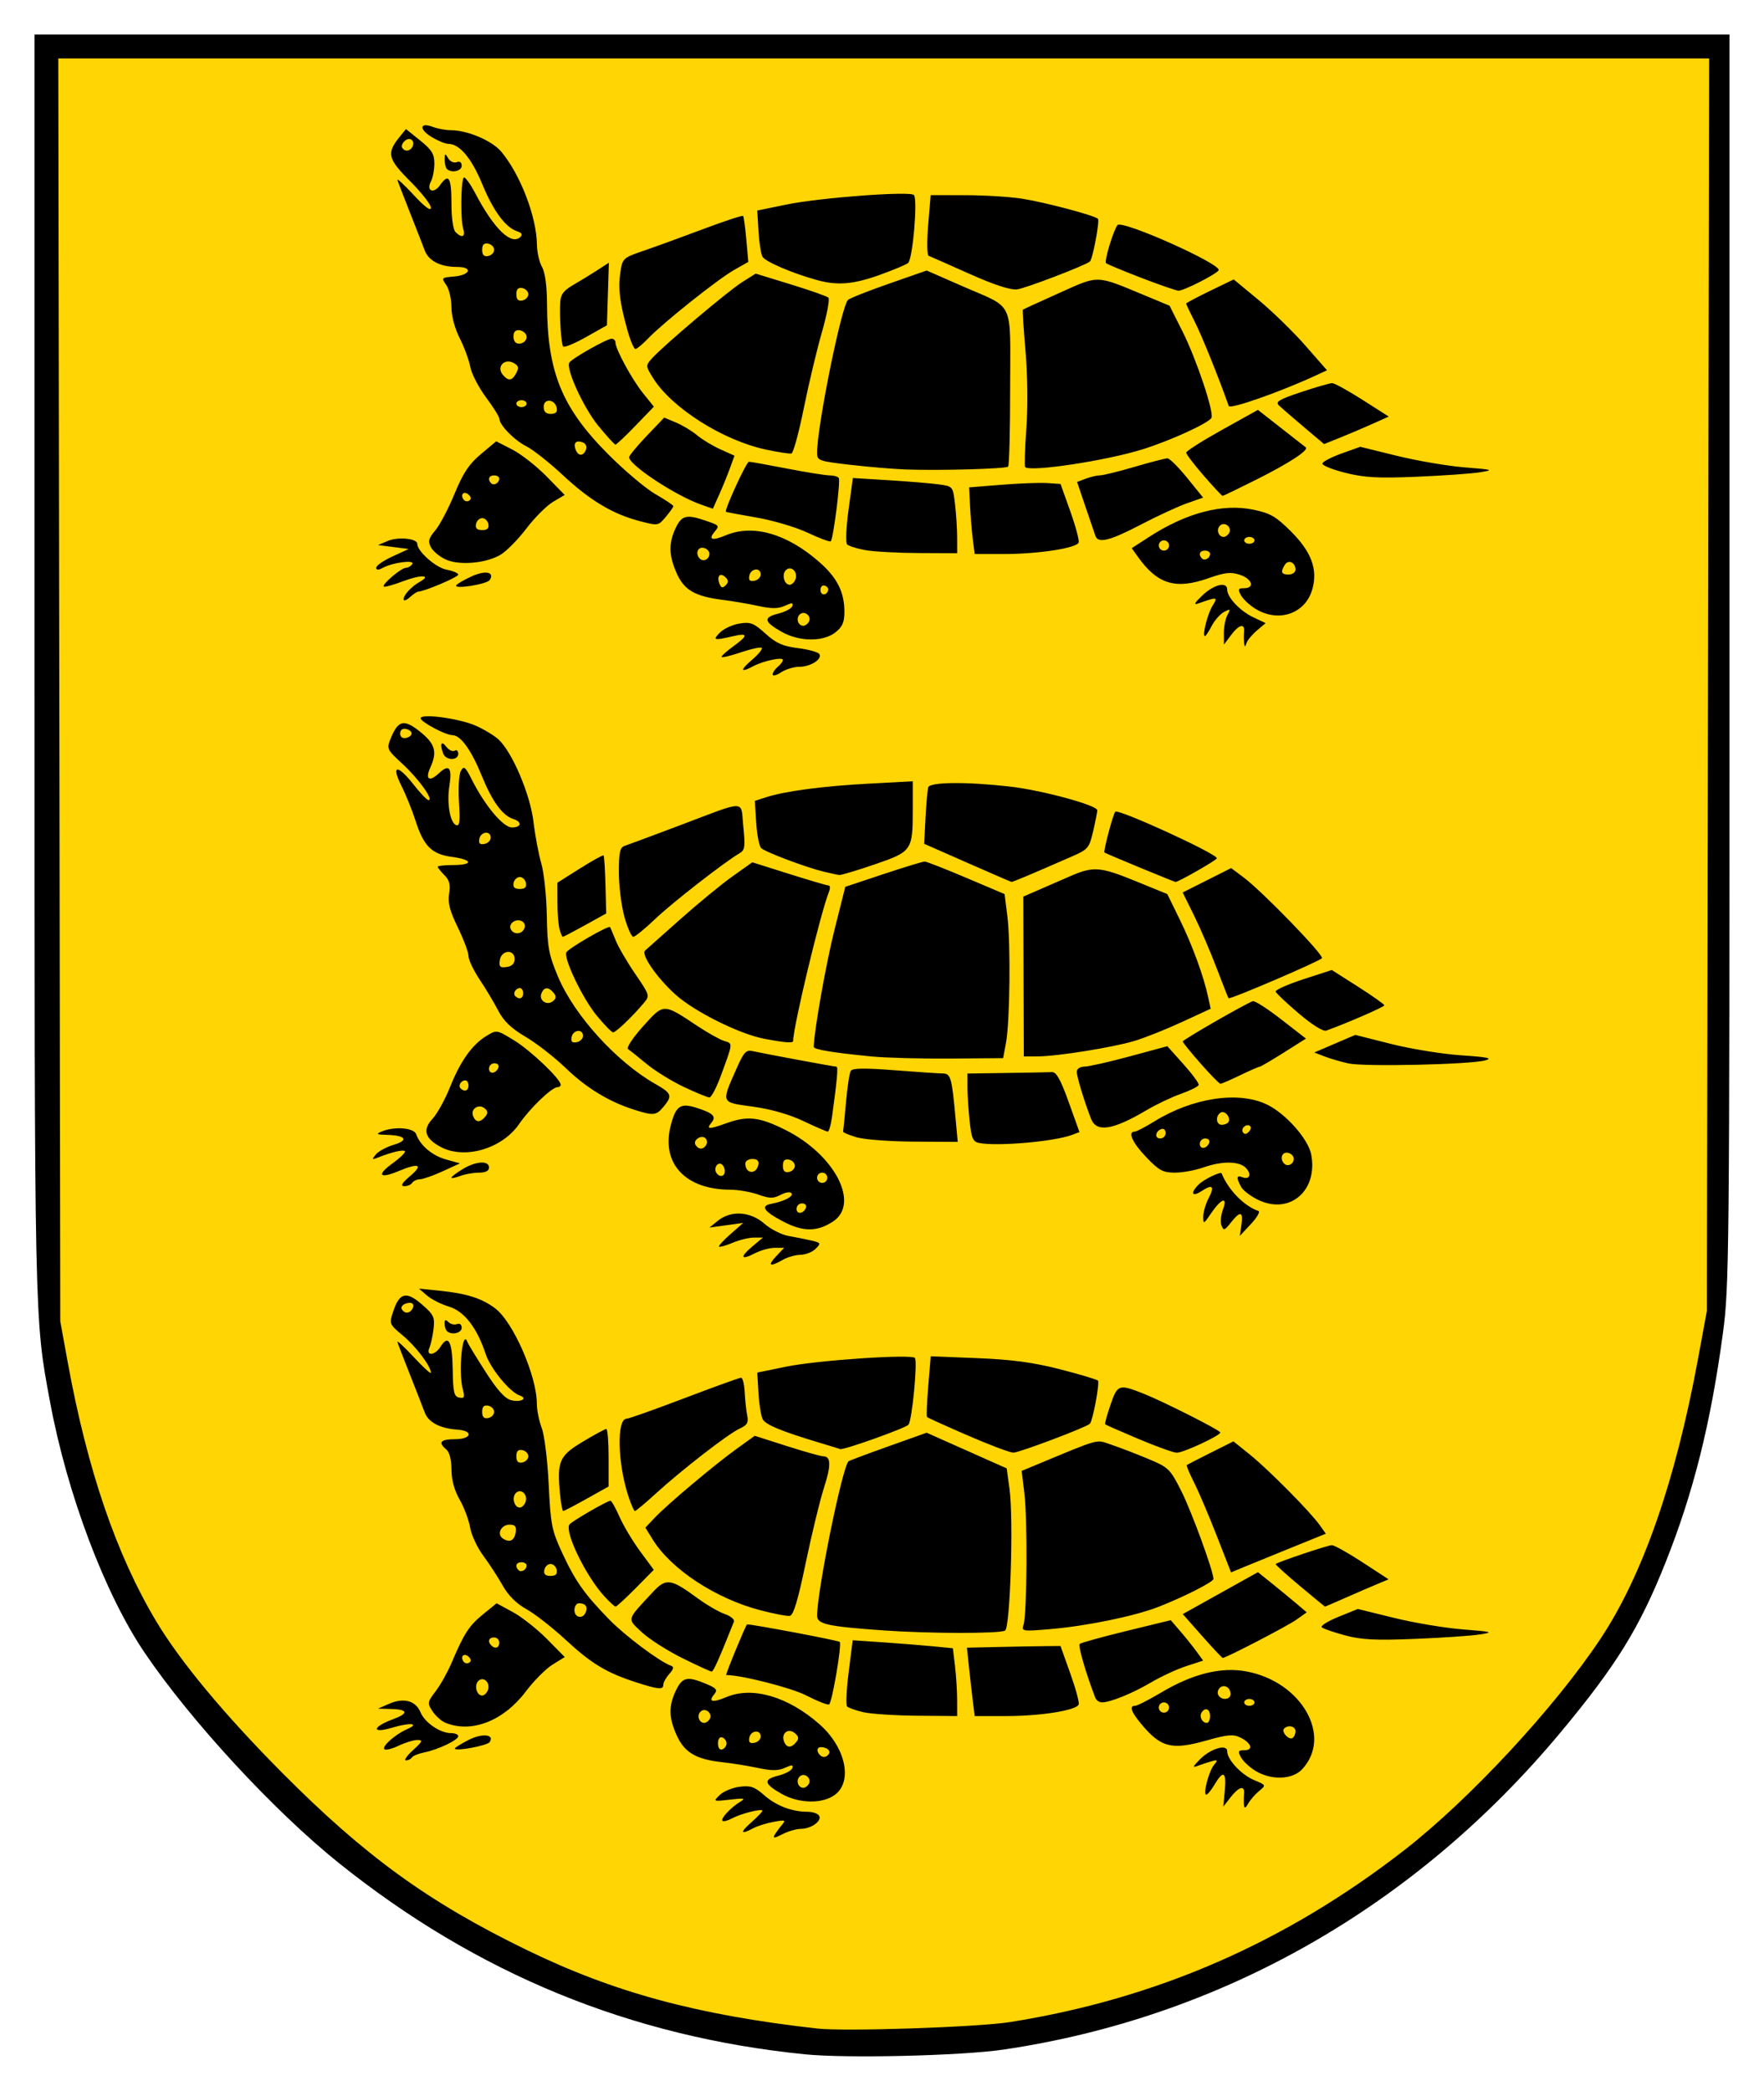 <?xml version="1.0" encoding="UTF-8" standalone="no"?>
<!-- Created with Inkscape (http://www.inkscape.org/) -->

<svg
   xmlns:dc="http://purl.org/dc/elements/1.1/"
   xmlns:cc="http://creativecommons.org/ns#"
   xmlns:rdf="http://www.w3.org/1999/02/22-rdf-syntax-ns#"
   xmlns:svg="http://www.w3.org/2000/svg"
   xmlns="http://www.w3.org/2000/svg"
   version="1.1"
   width="511.04"
   height="605.644"
   id="svg2985">
  <defs
     id="defs2989" />
  <path
     d="M 13.312,13.765 497.741,13.472 497.422,378.44 C 489.29,465.767 448.774,510.248 397.43,547.369 320.39,603.068 197.835,609.409 113.336,545.415 68.63,511.558 21.79,467.85 14.25,383.645 z"
     id="path2997"
     style="fill:#ffd504;fill-opacity:1;stroke:none" />
  <path
     d="M 233.245,595.062 C 182.659,589.989 138.143,571.72 98.11,539.602 79.376,524.572 55.302,498.504 41.927,478.765 c -11.534,-17.021 -22.466,-45.981 -27.421,-72.639 -4.569,-24.581 -4.506,-21.591 -4.506,-214.184 l 0,-181.942 245.52,0 245.52,0 0,181.062 c 0,173.811 -0.077,181.632 -1.925,195.278 -3.523,26.015 -8.513,45.945 -16.571,66.19 -7.59,19.067 -14.268,29.873 -30.508,49.362 -42.091,50.51 -98.349,82.516 -161.37,91.804 -12.142,1.79 -45.324,2.579 -57.42,1.366 z m 59.4,-9.347 c 42.413,-6.748 79.804,-23.058 114.231,-49.828 18.913,-14.707 43.643,-41.36 56.846,-61.269 12.201,-18.398 21.667,-45.583 28.201,-80.993 l 2.557,-13.86 0.336,-181.417 0.335,-181.417 -239.131,0 -239.131,0 0.286,182.903 0.286,182.903 2.177,11.934 c 5.672,31.094 14.086,55.702 25.645,75.005 7.001,11.691 19.741,27.005 36.485,43.857 23.972,24.127 42.345,37.444 70.697,51.244 25.422,12.374 49.509,18.895 84.245,22.81 8.075,0.91 46.546,-0.376 55.935,-1.87 z m -68.268,-54.151 c 0.415,-0.726 1.373,-2.042 2.129,-2.926 1.244,-1.455 1.019,-1.541 -2.378,-0.916 -2.064,0.38 -4.725,1.214 -5.915,1.854 -3.685,1.982 -3.922,1.259 -0.56,-1.705 1.77,-1.56 3.217,-3.066 3.217,-3.345 0,-0.755 -6.138,0.77 -8.771,2.179 -1.259,0.674 -2.518,0.996 -2.799,0.715 -0.616,-0.616 2.397,-3.848 5.134,-5.509 1.663,-1.009 1.19,-1.109 -2.955,-0.629 -4.889,0.567 -4.917,0.555 -2.97,-1.336 1.081,-1.049 3.671,-2.125 5.755,-2.39 3.168,-0.402 4.337,-9.9e-4 7.121,2.443 3.487,3.062 8.025,4.799 12.537,4.799 1.469,0 2.988,0.513 3.375,1.14 0.919,1.487 -2.301,3.81 -5.281,3.81 -1.284,0 -3.698,0.705 -5.365,1.567 -2.248,1.162 -2.835,1.226 -2.275,0.247 z M 360.376,522.82 c -0.079,-0.817 -0.065,-2.265 0.032,-3.217 0.259,-2.55 -1.468,-2.111 -3.888,0.99 l -2.125,2.723 0.436,-4.702 c 0.502,-5.413 -0.441,-5.968 -2.943,-1.732 -0.965,1.633 -2.057,2.97 -2.427,2.97 -1.031,0 0.73,-6.774 2.239,-8.615 1.171,-1.428 1.091,-1.56 -0.644,-1.074 -1.089,0.305 -2.871,0.889 -3.96,1.298 -1.703,0.639 -1.634,0.386 0.495,-1.807 3.015,-3.107 7.92,-4.604 7.92,-2.417 0,2.443 4.088,6.83 7.815,8.388 3.471,1.45 3.493,1.495 1.5,3.11 -1.113,0.901 -2.536,2.523 -3.164,3.606 -0.848,1.463 -1.178,1.587 -1.285,0.483 z m -133.984,-3.234 c -5.127,-2.919 -5.339,-4.134 -0.917,-5.249 2.013,-0.507 3.845,-1.488 4.071,-2.179 0.327,-0.998 -0.117,-1.016 -2.151,-0.089 -1.937,0.882 -3.833,0.895 -7.761,0.053 -2.859,-0.613 -7.607,-1.377 -10.551,-1.698 -7.411,-0.807 -10.792,-2.811 -13.019,-7.717 -2.336,-5.144 -2.402,-8.518 -0.256,-13.018 1.859,-3.899 3.288,-4.222 8.688,-1.966 3.063,1.28 3.468,1.773 2.455,2.994 -1.891,2.278 -0.596,2.576 3.591,0.827 7.464,-3.119 17.787,-0.089 26.836,7.876 7.5,6.602 9.726,16.361 4.643,20.359 -3.568,2.806 -10.514,2.721 -15.63,-0.192 z m 7.896,-2.792 c 1.02,-1.651 -1.274,-3.544 -2.64,-2.178 -1.142,1.142 -0.427,3.254 1.102,3.254 0.48,0 1.172,-0.484 1.538,-1.076 z m 5.891,-8.831 c 0.339,-0.548 -0.1,-1.272 -0.974,-1.607 -1.895,-0.727 -2.952,0.074 -2.041,1.548 0.822,1.33 2.212,1.357 3.015,0.059 z M 210.475,505 c 0,-0.726 -0.557,-1.506 -1.238,-1.732 -0.736,-0.245 -1.238,0.456 -1.238,1.732 0,1.276 0.501,1.978 1.238,1.732 0.681,-0.227 1.238,-1.007 1.238,-1.732 z m 20.186,-0.364 c 0.856,-1.031 0.757,-1.658 -0.416,-2.631 -1.892,-1.57 -4.004,0.085 -3.103,2.433 0.733,1.911 2.036,1.984 3.519,0.198 z m -10.286,-1.63 c 0,-2.122 -2.877,-1.816 -3.294,0.351 -0.255,1.323 0.148,1.726 1.472,1.471 1.002,-0.193 1.822,-1.013 1.822,-1.822 z m -14.797,-5.023 c 1.02,-1.651 -1.274,-3.544 -2.64,-2.178 -1.142,1.142 -0.427,3.254 1.102,3.254 0.48,0 1.172,-0.484 1.538,-1.076 z m 158.162,14.986 c -1.735,-1.058 -3.644,-2.838 -4.242,-3.956 -0.938,-1.753 -0.799,-2.033 1.009,-2.033 2.72,0 2.041,-2.109 -1.187,-3.685 -2.056,-1.003 -3.708,-0.861 -9.691,0.832 -10.229,2.895 -13.358,2.094 -19.122,-4.896 -2.875,-3.486 -3.403,-5.122 -1.652,-5.122 0.585,0 4.038,-1.764 7.673,-3.921 9.053,-5.372 17.244,-7.391 24.521,-6.046 16.064,2.97 25.104,18.849 16.154,28.376 -2.822,3.004 -8.937,3.209 -13.461,0.45 z m 11.569,-11.493 c 0,-1.455 -2.114,-1.953 -3.292,-0.775 -0.895,0.895 1.323,3.418 2.414,2.744 0.483,-0.298 0.878,-1.184 0.878,-1.969 z m -24.75,-4.397 c 0,-2.088 -1.44,-2.664 -2.475,-0.99 -0.722,1.168 0.214,2.97 1.543,2.97 0.512,0 0.932,-0.891 0.932,-1.98 z m -11.88,-2.475 c 0,-0.817 -0.668,-1.485 -1.485,-1.485 -0.817,0 -1.485,0.668 -1.485,1.485 0,0.817 0.668,1.485 1.485,1.485 0.817,0 1.485,-0.668 1.485,-1.485 z m 24.75,-1.485 c 0,-0.544 -0.668,-0.99 -1.485,-0.99 -0.817,0 -1.485,0.446 -1.485,0.99 0,0.544 0.668,0.99 1.485,0.99 0.817,0 1.485,-0.446 1.485,-0.99 z m -6.93,-2.417 c 0,-1.936 -1.919,-2.99 -3.168,-1.741 -0.558,0.558 -0.716,1.5 -0.35,2.092 0.97,1.57 3.518,1.316 3.518,-0.35 z m -236.842,16.248 c 2.753,-2.504 2.942,-2.941 1.271,-2.941 -1.079,0 -3.531,0.748 -5.448,1.662 -1.917,0.914 -3.778,1.371 -4.134,1.015 -0.799,-0.799 3.216,-4.348 6.563,-5.8 3.91,-1.696 0.895,-2.002 -4.306,-0.437 -6.014,1.81 -5.84,-0.195 0.211,-2.433 4.72,-1.746 4.428,-2.88 -0.772,-2.999 l -3.547,-0.081 3.242,-1.417 c 4.22,-1.845 7.696,-0.902 9.091,2.466 1.247,3.009 5.693,6.043 8.858,6.043 1.141,0 2.075,0.395 2.075,0.877 0,1.115 -5.83,3.902 -9.842,4.705 -1.688,0.338 -3.309,1.002 -3.603,1.476 -0.293,0.474 -1.063,0.849 -1.712,0.833 -0.648,-0.016 0.276,-1.352 2.054,-2.97 z m 12.112,-0.465 c 0,-0.251 1.794,-1.371 3.987,-2.49 3.925,-2.002 7.582,-1.633 6.115,0.618 -0.677,1.04 -10.102,2.786 -10.102,1.872 z m -2.665,-7.436 c -1.193,-0.481 -2.902,-1.992 -3.797,-3.357 -1.553,-2.371 -1.512,-2.634 0.902,-5.8 1.391,-1.824 3.466,-5.52 4.609,-8.212 3.639,-8.567 5.06,-10.76 9.101,-14.055 l 3.949,-3.22 4.714,2.566 c 2.593,1.411 7.036,4.917 9.874,7.79 l 5.159,5.224 -3.532,2.183 c -1.943,1.201 -5.439,4.713 -7.769,7.805 -6.412,8.507 -15.653,12.121 -23.21,9.077 z m 12.232,-9.462 c 0.825,-2.15 -1.27,-4.172 -2.769,-2.673 -1.267,1.267 -0.482,4.225 1.121,4.225 0.579,0 1.32,-0.698 1.647,-1.552 z m -5.505,-9.632 c -1.271,-1.271 -2.559,-0.289 -1.619,1.234 0.364,0.59 1.116,0.792 1.67,0.449 0.676,-0.418 0.659,-0.972 -0.052,-1.683 z m 8.807,-4.162 c 0,-0.817 -0.668,-1.485 -1.485,-1.485 -1.546,0 -1.964,1.171 -0.825,2.31 1.139,1.139 2.31,0.721 2.31,-0.825 z m 105.452,20.163 c -2.168,-0.508 -4.269,-1.249 -4.667,-1.647 -0.398,-0.398 -0.199,-4.878 0.442,-9.956 l 1.165,-9.232 8.946,0.612 c 4.92,0.337 11.45,0.859 14.511,1.161 l 5.564,0.549 0.615,5.115 c 0.338,2.813 0.618,7.231 0.623,9.818 l 0.01,4.702 -11.633,-0.099 c -6.398,-0.055 -13.407,-0.515 -15.575,-1.022 z m 31.759,-3.086 c -0.286,-2.314 -0.791,-6.769 -1.122,-9.9 l -0.602,-5.692 8.981,-0.206 c 4.94,-0.113 11.039,-0.225 13.554,-0.247 l 4.573,-0.041 2.829,7.92 c 1.556,4.356 2.658,8.407 2.448,9.003 -0.602,1.71 -10.936,3.372 -20.962,3.372 l -9.179,0 -0.52,-4.207 z m -48.295,-1.767 c -4.293,-2.214 -18.774,-5.906 -23.166,-5.906 -0.308,0 5.463,-14.035 6.029,-14.659 0.272,-0.3 26.429,4.627 26.863,5.06 0.674,0.675 -2.276,17.899 -3.106,18.131 -0.544,0.153 -3.523,-1.029 -6.619,-2.626 z m 83.737,0.621 c -2.717,-7.081 -5.028,-15.054 -4.504,-15.539 0.355,-0.328 6.438,-2.011 13.516,-3.739 l 12.87,-3.142 2.795,3.244 c 1.537,1.784 3.648,4.42 4.691,5.857 l 1.897,2.612 -4.918,1.608 c -2.705,0.885 -7.266,2.996 -10.136,4.692 -5.378,3.177 -11.838,5.801 -14.284,5.801 -0.765,0 -1.632,-0.627 -1.926,-1.393 z m -133.053,-4.434 c -8.561,-2.768 -12.9,-5.388 -20.357,-12.291 -3.815,-3.532 -8.926,-7.525 -11.357,-8.872 -2.904,-1.609 -5.27,-3.963 -6.896,-6.857 -1.361,-2.424 -3.891,-6.314 -5.622,-8.644 -1.731,-2.331 -3.446,-6.008 -3.812,-8.172 -0.366,-2.164 -1.728,-5.795 -3.028,-8.068 -1.546,-2.704 -2.368,-5.717 -2.375,-8.715 -0.01,-2.852 -0.572,-5.046 -1.497,-5.814 -2.466,-2.046 -1.696,-2.97 2.475,-2.97 4.879,0 5.533,-2.441 0.743,-2.77 -5.043,-0.346 -8.407,-2.118 -9.47,-4.988 -0.538,-1.451 -2.469,-6.402 -4.292,-11.002 -1.823,-4.6 -3.45,-8.833 -3.616,-9.405 -0.166,-0.572 1.95,1.383 4.702,4.346 2.752,2.962 5.004,5.02 5.004,4.572 0,-1.864 -4.357,-7.649 -8.109,-10.765 -3.967,-3.295 -4.008,-3.396 -2.829,-6.968 1.814,-5.497 3.8,-5.99 8.324,-2.069 3.431,2.974 3.776,3.696 3.378,7.073 -0.244,2.069 -0.786,4.541 -1.204,5.494 -1.102,2.509 1.625,2.243 3.222,-0.313 2.288,-3.664 3.394,-1.618 3.526,6.525 0.109,6.708 0.388,7.914 1.899,8.208 1.498,0.291 1.655,-0.089 1.018,-2.459 -1.321,-4.912 -0.111,-17.595 1.307,-13.693 0.198,0.544 2.562,4.428 5.255,8.63 3.444,5.376 5.659,7.831 7.471,8.286 2.757,0.692 4.969,-0.514 2.484,-1.354 -2.871,-0.97 -8.482,-7.801 -9.876,-12.023 -2.525,-7.65 -6.221,-12.411 -10.669,-13.744 -2.207,-0.661 -5.059,-2.102 -6.337,-3.202 l -2.324,-1.999 5.94,0.603 c 7.873,0.799 12.188,2.163 16.106,5.089 5.243,3.916 12.109,19.618 12.109,27.693 0,1.796 0.636,4.945 1.413,6.998 0.785,2.074 1.682,9.356 2.018,16.384 0.555,11.601 0.881,13.245 3.919,19.8 3.794,8.185 6.451,11.942 13.667,19.33 4.632,4.742 14.609,12.202 17.818,13.324 0.939,0.328 0.819,0.937 -0.473,2.395 -0.953,1.075 -1.732,2.477 -1.732,3.115 0,1.528 -1.39,1.404 -7.92,-0.707 z m -14.529,-20.311 c 0.621,-1.619 -0.109,-2.572 -1.971,-2.572 -0.726,0 -1.32,0.891 -1.32,1.98 0,2.251 2.483,2.698 3.291,0.592 z m -8.429,-12.224 c -0.183,-0.953 -0.99,-1.732 -1.792,-1.732 -0.802,0 -1.608,0.78 -1.792,1.732 -0.234,1.216 0.3,1.732 1.792,1.732 1.491,0 2.026,-0.517 1.792,-1.732 z m -8.722,-1.296 c 0,-0.512 -0.668,-0.932 -1.485,-0.932 -1.531,0 -1.967,1.168 -0.852,2.283 0.791,0.791 2.337,-0.103 2.337,-1.352 z m -3.149,-9.672 c 0.239,-1.625 -0.192,-2.15 -1.764,-2.15 -2.51,0 -3.846,2.822 -1.915,4.044 1.989,1.258 3.315,0.575 3.678,-1.894 z m 2.816,-8.652 c 0.825,-2.15 -1.27,-4.172 -2.769,-2.673 -1.267,1.267 -0.482,4.225 1.121,4.225 0.579,0 1.32,-0.698 1.647,-1.552 z m 0.828,-13.298 c 0,-0.802 -0.78,-1.608 -1.732,-1.792 -1.216,-0.234 -1.732,0.3 -1.732,1.792 0,1.491 0.517,2.026 1.732,1.792 0.953,-0.184 1.732,-0.99 1.732,-1.792 z m -9.9,-12.87 c 0,-0.802 -0.78,-1.608 -1.732,-1.792 -1.216,-0.234 -1.732,0.3 -1.732,1.792 0,1.491 0.517,2.026 1.732,1.792 0.953,-0.184 1.732,-0.99 1.732,-1.792 z m -23.719,-29.766 c 0.911,-1.474 -0.145,-2.276 -2.041,-1.548 -0.875,0.336 -1.313,1.059 -0.974,1.607 0.802,1.298 2.193,1.271 3.015,-0.059 z m 78.169,101.057 c -4.356,-2.162 -9.626,-5.537 -11.71,-7.5 -4.27,-4.022 -4.468,-3.298 3.144,-11.495 3.929,-4.232 5.229,-4.061 13.105,1.72 2.583,1.896 6.098,3.936 7.812,4.533 1.714,0.597 2.916,1.59 2.671,2.206 -4.309,10.84 -5.936,14.483 -6.464,14.475 -0.35,-0.005 -4.201,-1.778 -8.557,-3.94 z m 150.664,-6.364 -5.612,-6.353 10.891,-6.07 10.891,-6.07 4.056,3.265 c 2.231,1.796 5.411,4.413 7.067,5.816 l 3.01,2.551 -2.974,2.117 c -2.585,1.841 -20.406,11.096 -21.366,11.096 -0.193,0 -2.877,-2.859 -5.964,-6.353 z m 41.396,-0.19 c -3.267,-0.878 -6.301,-1.929 -6.742,-2.337 -0.441,-0.408 1.73,-1.769 4.824,-3.025 l 5.626,-2.283 10.521,2.591 c 5.787,1.425 14.753,2.925 19.926,3.333 8.566,0.675 9.008,0.805 4.95,1.454 -2.45,0.392 -10.915,0.971 -18.81,1.288 -11.468,0.46 -15.55,0.255 -20.295,-1.02 z m -133.65,-1.431 c -16.338,-1.152 -19.307,-1.808 -19.295,-4.266 0.037,-7.362 7.262,-42.883 9.096,-44.717 0.181,-0.181 5.349,-2.12 11.483,-4.308 l 11.153,-3.979 11.599,5.166 11.599,5.166 0.811,5.924 c 1.194,8.726 0.215,40.132 -1.281,41.056 -1.486,0.919 -21.887,0.895 -35.166,-0.041 z m 40.531,-1.739 c 0.979,-3.083 1.145,-30.396 0.231,-37.921 l -0.795,-6.549 3.777,-1.568 c 19.514,-8.103 17.552,-7.573 22.241,-6.003 2.368,0.793 7.126,2.62 10.573,4.06 6.013,2.513 6.406,2.896 9.713,9.461 2.926,5.81 9.266,23.152 9.266,25.346 0,0.856 -8.527,5.192 -15.84,8.054 -6.961,2.725 -20.945,5.603 -31.543,6.493 -8.088,0.679 -8.263,0.648 -7.622,-1.373 z m -76.466,-4.158 c -12.812,-3.377 -25.679,-11.853 -30.957,-20.394 l -2.156,-3.488 2.844,-2.99 c 3.697,-3.886 17.282,-15.292 23.765,-19.952 l 5.081,-3.653 9.274,2.963 c 5.101,1.63 9.845,2.965 10.543,2.969 2.281,0.01 2.342,2.606 0.216,9.186 -1.15,3.56 -3.514,13.303 -5.254,21.65 -2.301,11.043 -3.567,15.237 -4.647,15.396 -0.816,0.12 -4.736,-0.639 -8.71,-1.687 z m -44.992,-3.98 c -5.324,-5.804 -11.529,-18.533 -10.134,-20.789 0.517,-0.837 10.976,-6.901 11.903,-6.901 0.311,0 1.501,2.116 2.644,4.702 1.143,2.586 3.84,7.089 5.994,10.006 l 3.915,5.303 -5.273,5.339 c -2.9,2.937 -5.511,5.331 -5.802,5.321 -0.291,-0.01 -1.752,-1.352 -3.246,-2.982 z m 201.413,-3.076 c -3.974,-3.321 -7.092,-6.148 -6.93,-6.282 0.772,-0.638 15.145,-5.461 16.273,-5.461 0.707,0 4.697,2.227 8.866,4.948 l 7.58,4.948 -3.622,1.514 c -1.992,0.832 -6.113,2.615 -9.158,3.962 -3.044,1.346 -5.591,2.439 -5.66,2.429 -0.068,-0.011 -3.375,-2.737 -7.349,-6.058 z m -24.009,-14.481 c -2.281,-5.845 -5.237,-12.787 -6.571,-15.428 -1.333,-2.641 -2.283,-4.91 -2.11,-5.043 0.173,-0.133 3.286,-1.731 6.918,-3.551 l 6.604,-3.309 4.782,3.848 c 5.347,4.303 17.38,16.443 20.172,20.352 l 1.819,2.547 -10.585,4.292 c -5.822,2.361 -12.002,4.883 -13.733,5.605 l -3.148,1.312 -4.147,-10.627 z M 162.26,432.978 c -0.933,-9.724 -0.286,-11.244 6.535,-15.345 3.396,-2.042 6.479,-3.712 6.85,-3.712 0.371,0 0.675,3.748 0.675,8.33 l 0,8.33 -6.348,3.55 c -3.492,1.953 -6.553,3.55 -6.804,3.55 -0.251,0 -0.659,-2.116 -0.907,-4.702 z m 19.652,0 c -3.03,-9.522 -3.249,-22.027 -0.386,-22.027 0.619,0 8.149,-2.673 16.733,-5.94 8.584,-3.267 15.983,-5.94 16.441,-5.94 0.458,0 0.927,1.893 1.042,4.207 0.115,2.314 0.443,5.353 0.728,6.753 0.42,2.062 0,2.779 -2.183,3.777 -3.279,1.494 -16.833,11.995 -24.349,18.864 -3.014,2.755 -5.716,5.009 -6.005,5.009 -0.288,0 -1.198,-2.116 -2.021,-4.702 z m 98.386,-17.199 c -6.246,-2.715 -11.523,-5.103 -11.727,-5.307 -0.204,-0.204 -0.048,-4.25 0.347,-8.99 l 0.718,-8.619 13.484,0.542 c 9.998,0.402 16.172,1.229 23.879,3.2 5.717,1.462 10.7,2.948 11.073,3.304 0.591,0.563 -1.505,11.751 -2.344,12.514 -1.187,1.081 -20.628,8.414 -22.161,8.359 -1.052,-0.037 -7.023,-2.289 -13.269,-5.004 z m 49.518,1.029 c -5.147,-2.172 -9.489,-4.081 -9.649,-4.241 -0.16,-0.16 0.538,-2.706 1.552,-5.657 2.032,-5.914 2.424,-6.047 9.535,-3.233 5.771,2.283 22.275,10.631 22.275,11.267 0,0.901 -10.806,5.909 -12.645,5.859 -0.941,-0.025 -5.922,-1.824 -11.069,-3.996 z m -92.117,1.185 c -11.266,-3.379 -15.885,-5.278 -16.737,-6.878 -0.483,-0.907 -1.035,-4.323 -1.228,-7.59 l -0.35,-5.94 8.415,-1.723 c 9.1,-1.864 36.525,-3.702 37.269,-2.498 0.779,1.261 -0.844,18.013 -1.871,19.308 -0.787,0.993 -18.983,7.485 -19.817,7.071 -0.13,-0.064 -2.686,-0.852 -5.681,-1.75 z m -108.24,-32.453 c -0.363,-0.363 -0.66,-1.343 -0.66,-2.178 0,-1.122 0.29,-1.228 1.111,-0.407 0.611,0.611 1.725,0.875 2.475,0.587 0.81,-0.311 1.364,0.122 1.364,1.067 0,1.57 -3,2.221 -4.29,0.931 z m 95.37,-21.615 2.325,-2.475 -2.697,0 c -1.483,0 -4.053,0.701 -5.71,1.558 -4.138,2.14 -4.535,1.2 -0.815,-1.93 l 3.088,-2.598 -2.583,0 c -1.421,0 -4.196,0.674 -6.168,1.498 -1.972,0.824 -3.755,1.329 -3.961,1.122 -0.207,-0.207 1.286,-1.836 3.318,-3.62 l 3.694,-3.244 -4.898,0.674 -4.898,0.674 2.475,-1.995 c 3.792,-3.057 9.393,-2.689 13.461,0.882 1.83,1.607 5.007,3.21 7.061,3.562 2.054,0.353 5.022,0.947 6.598,1.322 2.705,0.643 2.77,0.775 1.167,2.378 -0.933,0.933 -2.89,1.713 -4.349,1.732 -1.458,0.019 -3.765,0.672 -5.127,1.45 -3.769,2.154 -4.561,1.758 -1.98,-0.99 z m 134.82,-9.158 c 0.565,-3.893 -0.348,-4.08 -3.065,-0.626 -1.816,2.308 -2.111,2.401 -2.709,0.844 -0.369,-0.961 -0.18,-3.046 0.419,-4.633 1.474,-3.907 -0.495,-3.244 -3.488,1.173 -2.095,3.092 -2.227,3.146 -2.221,0.914 0,-1.306 0.679,-3.665 1.503,-5.244 1.877,-3.6 1.246,-4.301 -1.973,-2.191 -2.815,1.845 -3.376,0.628 -0.867,-1.881 1.5,-1.5 6.407,-3.88 6.666,-3.233 1.907,4.763 6.566,9.522 10.654,10.885 0.574,0.191 -0.403,1.892 -2.171,3.779 l -3.215,3.431 0.467,-3.217 z m -132.75,-0.925 c -5.598,-2.925 -6.681,-4.521 -3.485,-5.135 3.743,-0.719 6.475,-2.119 5.912,-3.029 -0.335,-0.542 -1.635,-0.373 -3.142,0.409 -2.168,1.125 -3.194,1.114 -6.543,-0.067 -2.184,-0.771 -5.809,-1.404 -8.055,-1.407 -12.982,-0.018 -20.052,-7.558 -17.307,-18.458 1.463,-5.811 2.816,-6.762 7.494,-5.267 4.929,1.575 5.838,2.507 4.281,4.383 -1.565,1.885 -0.658,1.9 4.42,0.07 6.109,-2.201 9.543,-1.807 17.075,1.961 14.286,7.147 21.663,21.356 13.771,26.526 -4.613,3.022 -8.652,3.026 -14.421,0.011 z m 6.613,-4.087 c 0.215,-0.647 -0.314,-1.176 -1.176,-1.176 -0.862,0 -1.567,0.705 -1.567,1.567 0,1.748 2.131,1.444 2.743,-0.392 z m 6.167,-8.601 c 0,-0.817 -0.668,-1.485 -1.485,-1.485 -0.817,0 -1.485,0.668 -1.485,1.485 0,0.817 0.668,1.485 1.485,1.485 0.817,0 1.485,-0.668 1.485,-1.485 z m -29.7,-1.922 c 0,-0.785 -0.415,-1.683 -0.922,-1.996 -1.177,-0.727 -2.361,1.126 -1.553,2.433 0.91,1.473 2.475,1.197 2.475,-0.437 z m 9.725,-1.873 c 0.216,-1.113 -0.349,-1.65 -1.732,-1.65 -1.129,0 -2.053,0.594 -2.053,1.32 0,3.032 3.207,3.312 3.785,0.33 z m 10.57,0.33 c 0,-0.802 -0.78,-1.608 -1.732,-1.792 -1.216,-0.234 -1.732,0.3 -1.732,1.792 0,1.491 0.517,2.026 1.732,1.792 0.953,-0.184 1.732,-0.99 1.732,-1.792 z m -25.687,-6.026 c 0.366,-0.592 0.277,-1.464 -0.197,-1.939 -1.171,-1.171 -3.748,0.534 -2.894,1.914 0.865,1.399 2.235,1.41 3.092,0.025 z m 160.159,16.012 c -2.27,-1.044 -4.609,-2.797 -5.197,-3.896 -1.447,-2.704 -1.346,-3.437 0.383,-2.773 2.146,0.823 2.763,-0.938 0.96,-2.741 -1.969,-1.969 -6.868,-2.001 -12.313,-0.08 -2.315,0.817 -6.011,1.485 -8.214,1.485 -3.457,0 -4.592,-0.612 -8.29,-4.472 -4.015,-4.19 -5.475,-7.408 -3.361,-7.408 0.508,0 3.07,-1.327 5.692,-2.95 11.133,-6.887 24.421,-8.876 32.66,-4.887 5.446,2.636 11.964,10.008 12.803,14.48 1.948,10.382 -6.071,17.403 -15.122,13.243 z m 10.068,-12.035 c 0,-0.764 -0.78,-1.539 -1.732,-1.723 -1.706,-0.329 -2.412,1.772 -1.052,3.132 1.038,1.038 2.784,0.153 2.784,-1.41 z m -24.482,-4.695 c 0.215,-0.647 -0.314,-1.176 -1.176,-1.176 -0.862,0 -1.567,0.705 -1.567,1.567 0,1.748 2.131,1.444 2.743,-0.392 z m -12.643,-2.743 c 0,-0.862 -0.529,-1.391 -1.176,-1.176 -1.836,0.612 -2.14,2.743 -0.392,2.743 0.862,0 1.567,-0.705 1.567,-1.567 z m 24.502,-1.98 c -0.943,-0.943 -2.835,0.585 -2.132,1.722 0.418,0.676 0.972,0.659 1.683,-0.052 0.583,-0.583 0.785,-1.335 0.449,-1.67 z m -6.311,-1.202 c 0.783,-1.266 -1.033,-3.49 -2.241,-2.744 -1.589,0.982 -1.354,3.533 0.326,3.533 0.785,0 1.646,-0.355 1.915,-0.79 z m -237.019,15.6 c 3.86,-3.299 2.499,-3.857 -3.399,-1.393 -5.541,2.315 -6.457,1.168 -1.775,-2.224 2.285,-1.655 3.913,-3.251 3.619,-3.546 -0.521,-0.521 -3.789,0.248 -7.812,1.84 -1.759,0.696 -1.829,0.598 -0.625,-0.882 0.745,-0.916 3.1,-2.189 5.233,-2.828 4.453,-1.334 3.415,-2.726 -2.133,-2.862 -2.844,-0.07 -3.11,-0.237 -1.485,-0.936 3.664,-1.575 9.41,-1.151 10.079,0.743 1.149,3.257 4.64,6.209 8.667,7.329 l 4.024,1.12 -4.95,2.274 c -2.723,1.25 -5.703,2.301 -6.624,2.334 -0.921,0.033 -1.949,0.506 -2.286,1.051 -0.337,0.544 -1.365,0.972 -2.286,0.95 -1.197,-0.029 -0.698,-0.875 1.754,-2.97 z m 11.917,0.496 c 0,-0.267 1.448,-1.368 3.217,-2.447 3.846,-2.345 7.673,-2.586 7.673,-0.484 0,0.983 -0.983,1.485 -2.906,1.485 -1.598,0 -4.048,0.434 -5.445,0.965 -1.397,0.531 -2.539,0.747 -2.539,0.48 z m -3.193,-8.929 c -4.503,-2.444 -5.217,-4.945 -2.307,-8.083 1.371,-1.479 3.654,-5.598 5.072,-9.154 3.019,-7.571 6.417,-12.356 10.566,-14.879 2.975,-1.809 2.984,-1.808 8.053,1.3 4.741,2.906 13.399,11.143 13.462,12.807 0.015,0.408 -0.402,0.743 -0.927,0.743 -1.634,0 -7.926,6.037 -11.099,10.649 -4.974,7.23 -15.867,10.389 -22.818,6.617 z m 12.984,-8.72 c 0.846,-1.02 0.807,-1.616 -0.16,-2.418 -1.711,-1.42 -4.149,0.161 -3.372,2.187 0.745,1.942 2.041,2.027 3.531,0.231 z m -4.841,-9.041 c 0,-0.817 -0.419,-1.485 -0.932,-1.485 -1.248,0 -2.143,1.546 -1.351,2.337 1.115,1.115 2.283,0.679 2.283,-0.852 z m 8.683,-5.259 c 0.215,-0.647 -0.314,-1.176 -1.176,-1.176 -0.862,0 -1.567,0.705 -1.567,1.567 0,1.748 2.131,1.444 2.743,-0.392 z m 139.21,21.903 c -1.765,-0.347 -2.19,-1.353 -2.723,-6.445 -0.347,-3.319 -0.631,-7.751 -0.631,-9.849 l 0,-3.815 11.385,-0.165 c 6.262,-0.091 12.156,-0.202 13.098,-0.247 1.281,-0.062 2.502,2.117 4.845,8.645 l 3.132,8.727 -2.122,0.801 c -5.186,1.956 -21.679,3.392 -26.984,2.349 z m -35.528,-1.654 c -2.178,-0.656 -3.905,-1.402 -3.837,-1.656 0.067,-0.255 0.441,-4.066 0.831,-8.468 0.39,-4.403 1.015,-8.502 1.391,-9.108 0.491,-0.795 3.993,-0.847 12.534,-0.186 6.519,0.505 12.834,0.928 14.035,0.941 2.399,0.026 2.68,1 3.796,13.141 l 0.614,6.683 -12.701,-0.076 c -6.986,-0.042 -14.483,-0.613 -16.661,-1.269 z m -15.345,-4.682 c -4.095,-1.944 -9.424,-3.466 -14.653,-4.185 -9.386,-1.291 -9.208,-0.866 -4.666,-11.135 2.083,-4.709 2.711,-5.373 4.675,-4.937 3.383,0.752 23.565,4.504 24.227,4.504 0.529,0 0.172,4.015 -1.302,14.602 -0.322,2.314 -0.869,4.207 -1.216,4.207 -0.347,-3.3e-4 -3.526,-1.376 -7.065,-3.056 z m 83.335,-0.655 c -2.004,-5.17 -4.135,-12.201 -4.135,-13.647 0,-0.837 0.941,-1.46 2.228,-1.473 1.225,-0.012 7.128,-1.349 13.117,-2.969 l 10.89,-2.947 4.657,5.197 c 2.561,2.858 4.553,5.569 4.426,6.025 -0.127,0.456 -2.445,1.617 -5.152,2.58 -2.707,0.963 -7.149,3.072 -9.871,4.686 -9.826,5.825 -14.598,6.578 -16.16,2.548 z m -132.34,-2.628 c -7.323,-2.326 -13.828,-6.279 -19.803,-12.034 -3.265,-3.145 -8.519,-7.236 -11.674,-9.091 -4.151,-2.44 -6.34,-4.535 -7.92,-7.58 -1.201,-2.314 -3.631,-6.378 -5.4,-9.03 -1.77,-2.653 -3.217,-5.703 -3.217,-6.778 0,-1.075 -1.389,-4.808 -3.088,-8.294 -2.348,-4.82 -2.954,-7.164 -2.529,-9.784 0.423,-2.608 0.091,-3.915 -1.367,-5.373 -1.06,-1.06 -1.926,-2.149 -1.926,-2.421 0,-0.272 2.005,-0.495 4.455,-0.495 5.918,0 5.697,-1.56 -0.335,-2.36 -5.858,-0.777 -8.192,-3.099 -10.568,-10.51 -0.96,-2.995 -2.806,-7.561 -4.101,-10.148 -3.051,-6.094 -1.084,-6.208 3.614,-0.21 1.903,2.43 3.822,4.418 4.263,4.418 1.569,0 -2.846,-6.153 -7.491,-10.439 -4.631,-4.273 -4.694,-4.411 -3.427,-7.516 2.13,-5.22 3.834,-5.588 8.502,-1.836 4.343,3.49 5.006,5.82 2.946,10.343 -1.586,3.481 -0.312,4.296 2.535,1.622 2.906,-2.73 3.825,-1.569 2.973,3.758 -0.784,4.903 0.205,10.637 1.95,11.306 1.029,0.395 1.206,-1.015 0.841,-6.705 -0.255,-3.972 -0.013,-8.008 0.54,-8.995 0.876,-1.566 1.279,-1.24 3.21,2.593 3.776,7.496 9.06,13.788 11.58,13.788 2.719,0 3.016,-1.61 0.448,-2.425 -3.181,-1.01 -6.124,-5.032 -9.184,-12.549 -3.052,-7.5 -6.133,-11.755 -8.51,-11.755 -1.975,0 -9.193,-3.846 -9.193,-4.899 0,-1.444 10.978,0.009 15.828,2.095 2.443,1.051 5.494,2.891 6.778,4.09 3.976,3.71 9.164,15.958 10.082,23.804 0.456,3.897 1.474,9.313 2.26,12.035 0.787,2.723 1.51,9.58 1.606,15.239 0.154,9.043 0.547,11.174 3.241,17.592 4.699,11.194 16.974,24.71 28.259,31.115 4.698,2.667 4.953,3.4 2.291,6.591 -2.102,2.52 -2.919,2.601 -8.471,0.837 z m -14.85,-21.393 c 0,-2.122 -2.877,-1.816 -3.294,0.351 -0.255,1.323 0.148,1.726 1.472,1.471 1.002,-0.193 1.822,-1.013 1.822,-1.822 z m -8.524,-12.493 c -1.49,-1.796 -2.786,-1.711 -3.531,0.231 -0.777,2.026 1.661,3.607 3.372,2.187 0.966,-0.802 1.006,-1.399 0.16,-2.418 z m -8.801,0.131 c 0,-0.817 -0.419,-1.485 -0.932,-1.485 -1.248,0 -2.143,1.546 -1.351,2.337 1.115,1.115 2.283,0.679 2.283,-0.852 z m -2.475,-9.9 c 0,-2.948 -3.865,-2.654 -4.287,0.327 -0.272,1.919 0.061,2.252 1.98,1.98 1.538,-0.218 2.307,-0.987 2.307,-2.307 z m 2.847,-8.947 c 0.339,-0.882 -0.061,-1.77 -0.951,-2.111 -1.849,-0.709 -3.872,1.05 -2.94,2.558 0.971,1.572 3.215,1.315 3.891,-0.446 z m 0.429,-13.08 c -0.183,-0.953 -0.99,-1.732 -1.792,-1.732 -0.802,0 -1.608,0.78 -1.792,1.732 -0.234,1.216 0.3,1.732 1.792,1.732 1.491,0 2.026,-0.517 1.792,-1.732 z m -10.207,-13.131 c 0,-2.122 -2.877,-1.816 -3.294,0.351 -0.255,1.323 0.148,1.726 1.472,1.471 1.002,-0.193 1.822,-1.013 1.822,-1.822 z M 119.254,212.455 c 0,-0.544 -0.748,-1.134 -1.662,-1.31 -1.013,-0.195 -1.662,0.317 -1.662,1.31 0,0.993 0.649,1.505 1.662,1.31 0.914,-0.176 1.662,-0.766 1.662,-1.31 z m 78.871,102.401 c -3.526,-1.668 -8.391,-4.675 -10.812,-6.682 -2.421,-2.007 -4.84,-3.941 -5.376,-4.298 -0.538,-0.358 1.406,-3.3 4.339,-6.566 6.062,-6.751 5.794,-6.749 15.784,-0.107 2.995,1.991 6.488,3.939 7.763,4.329 2.537,0.775 2.576,0.382 -1.028,10.17 -1.253,3.403 -2.724,6.187 -3.269,6.187 -0.545,-3.3e-4 -3.875,-1.365 -7.401,-3.033 z m 149.686,-6.8 c -2.844,-3.231 -5.17,-6.101 -5.17,-6.379 0,-0.493 18.317,-11.018 20.314,-11.673 0.552,-0.181 4.24,2.184 8.195,5.255 l 7.192,5.585 -6.441,4.068 c -3.543,2.237 -6.677,4.068 -6.965,4.068 -0.288,0 -2.833,1.114 -5.655,2.475 -2.822,1.361 -5.393,2.475 -5.715,2.475 -0.322,0 -2.911,-2.643 -5.755,-5.874 z m 42.845,-0.019 c -2.178,-0.48 -5.296,-1.391 -6.93,-2.024 l -2.97,-1.151 5.94,-2.546 5.94,-2.546 10.395,2.627 c 5.717,1.445 14.85,2.925 20.295,3.29 7.701,0.515 9.24,0.842 6.93,1.472 -4.423,1.206 -35.032,1.885 -39.6,0.878 z m -138.26,-2.028 c -11.103,-1.08 -16.678,-2.011 -16.657,-2.783 0.127,-4.765 3.575,-24.191 6.019,-33.911 l 3.128,-12.439 11.01,-3.666 c 6.056,-2.016 11.456,-3.659 12,-3.649 0.544,0.01 5.974,2.133 12.066,4.72 l 11.076,4.703 0.804,6.435 c 0.983,7.868 0.736,30.537 -0.399,36.63 l -0.83,4.455 -15.319,0.121 c -8.425,0.067 -18.73,-0.211 -22.898,-0.616 z m 44.137,-23.152 -0.073,-23.151 4.033,-1.75 c 2.218,-0.962 6.427,-2.796 9.354,-4.074 6.929,-3.026 8.795,-2.886 19.423,1.46 l 8.904,3.641 3.638,7.425 c 3.637,7.424 6.928,16.441 8.228,22.548 l 0.69,3.243 -8.317,3.842 c -4.574,2.113 -10.738,4.571 -13.697,5.461 -6.339,1.907 -22.508,4.492 -28.15,4.5 l -3.96,0.005 -0.073,-23.151 z m -75.154,18.029 c -7.146,-1.363 -20.046,-7.771 -25.597,-12.716 -5.357,-4.772 -10.167,-11.7 -8.903,-12.823 0.455,-0.404 5.059,-4.498 10.232,-9.099 5.173,-4.6 11.978,-10.189 15.123,-12.419 l 5.718,-4.055 10.617,3.351 c 5.84,1.843 10.999,3.359 11.466,3.368 0.467,0.009 0.534,0.796 0.149,1.749 -2.449,6.067 -10.402,39.161 -10.402,43.284 0,0.69 -2.383,0.508 -8.402,-0.64 z m -48.523,-6.725 c -4.043,-4.92 -9.544,-16.359 -8.79,-18.275 0.431,-1.093 12.226,-7.925 12.66,-7.333 0.134,0.182 0.863,1.891 1.622,3.796 0.758,1.906 3.314,6.295 5.678,9.753 4.216,6.166 4.264,6.329 2.505,8.415 -3.453,4.091 -8.139,8.561 -8.923,8.513 -0.435,-0.027 -2.574,-2.218 -4.752,-4.869 z m 203.445,-0.568 c -3.539,-3.008 -6.572,-5.865 -6.739,-6.347 -0.167,-0.482 3.425,-2.091 7.983,-3.576 l 8.286,-2.698 7.608,4.846 c 4.184,2.666 7.609,5.093 7.61,5.394 0,0.448 -10.935,5.204 -16.828,7.318 -0.889,0.319 -4.068,-1.663 -7.92,-4.937 z m -23.796,-13.076 c -1.809,-4.764 -4.771,-11.663 -6.582,-15.33 l -3.292,-6.668 7.018,-3.534 7.018,-3.534 3.63,2.714 c 5.353,4.002 23.065,22.249 22.689,23.376 -0.229,0.687 -25.681,11.639 -27.05,11.639 -0.078,0 -1.622,-3.898 -3.431,-8.662 z m -190.41,-11.385 c -0.328,-1.225 -0.603,-4.749 -0.611,-7.831 l -0.014,-5.604 6.527,-4.122 c 3.59,-2.267 6.677,-3.972 6.861,-3.788 0.184,0.184 0.432,4.04 0.552,8.569 l 0.218,8.235 -6.106,3.384 c -3.358,1.861 -6.269,3.384 -6.468,3.384 -0.199,0 -0.631,-1.002 -0.959,-2.228 z m 18.811,-3.53 c -0.888,-3.167 -1.615,-8.972 -1.615,-12.901 0,-5.929 0.294,-7.239 1.732,-7.706 0.953,-0.309 7.97,-2.917 15.592,-5.795 20.142,-7.605 17.92,-7.63 18.729,0.21 0.595,5.758 0.452,6.845 -1.012,7.695 -4.379,2.544 -19.605,14.395 -24.486,19.058 -2.992,2.859 -5.865,5.197 -6.383,5.197 -0.518,0 -1.67,-2.591 -2.558,-5.757 z m 99.282,-15.705 -12.457,-5.481 0.396,-7.566 c 0.218,-4.161 0.575,-8.123 0.794,-8.803 0.496,-1.543 11.203,-1.635 23.699,-0.203 9.313,1.067 25.271,5.405 25.271,6.87 0,0.47 -0.537,3.183 -1.194,6.028 -1.133,4.907 -1.452,5.286 -6.188,7.357 -12.394,5.418 -17.148,7.415 -17.492,7.35 -0.204,-0.039 -5.977,-2.537 -12.828,-5.552 z m 50.077,1.431 c -5.445,-2.249 -10.076,-4.222 -10.291,-4.383 -0.392,-0.293 2.491,-11.18 3.13,-11.818 0.908,-0.908 29.422,12.154 29.433,13.482 0,0.507 -11.284,6.959 -12.001,6.86 -0.203,-0.028 -4.824,-1.892 -10.269,-4.141 z m -91.575,1.175 c -5.284,-1.278 -17.046,-5.713 -18.193,-6.86 -0.56,-0.56 -1.2,-3.862 -1.421,-7.338 l -0.402,-6.32 3.326,-1.07 c 5.511,-1.773 16.466,-3.216 29.808,-3.928 l 12.623,-0.673 0,8.103 c 0,11.953 -0.205,12.25 -11.039,15.968 -5.091,1.748 -9.702,3.127 -10.246,3.066 -0.544,-0.061 -2.549,-0.488 -4.455,-0.949 z M 128.411,218.314 c -1.063,-2.77 -0.58,-3.934 0.85,-2.047 0.763,1.007 1.863,1.538 2.443,1.179 0.581,-0.359 1.056,0.042 1.056,0.891 0,2.022 -3.572,2.003 -4.349,-0.023 z m 95.429,-22.949 c 0,-0.54 0.668,-1.537 1.485,-2.215 0.817,-0.678 1.485,-1.576 1.485,-1.997 0,-0.939 -5.7,0.279 -8.621,1.842 -3.719,1.99 -3.876,1.168 -0.351,-1.845 1.872,-1.6 3.148,-3.164 2.837,-3.475 -0.311,-0.311 -3.068,0.279 -6.126,1.311 -3.058,1.032 -5.547,1.612 -5.532,1.288 0.015,-0.324 1.562,-1.703 3.438,-3.064 4.409,-3.199 4.344,-3.956 -0.247,-2.889 -5.419,1.258 -5.854,1.126 -3.626,-1.102 1.107,-1.106 3.65,-2.277 5.652,-2.602 3.188,-0.517 4.122,-0.155 7.525,2.919 3.096,2.797 5.012,3.651 9.431,4.203 3.05,0.381 5.831,1.154 6.179,1.717 0.92,1.489 -2.561,3.694 -5.833,3.694 -1.549,0 -3.914,0.719 -5.256,1.599 -1.342,0.879 -2.44,1.157 -2.44,0.616 z m 136.584,-9.145 c -0.106,-0.817 -0.113,-2.265 -0.016,-3.217 0.261,-2.561 -1.485,-2.105 -3.794,0.99 l -2.031,2.723 -0.031,-3.283 c -0.017,-1.805 0.448,-4.178 1.034,-5.272 0.966,-1.805 0.875,-1.888 -0.98,-0.896 -1.125,0.602 -2.729,2.418 -3.565,4.035 -0.836,1.617 -1.721,2.941 -1.966,2.941 -0.87,0 0.761,-6.474 2.22,-8.809 1.602,-2.564 1.404,-2.594 -4.199,-0.617 -1.398,0.493 -1.029,-0.202 1.253,-2.363 3.344,-3.166 7.162,-4.077 7.162,-1.71 0,2.267 3.704,6.221 7.527,8.036 l 3.621,1.718 -2.505,2.12 c -1.378,1.166 -2.737,2.788 -3.021,3.605 -0.458,1.32 -0.537,1.32 -0.708,0 z m -134.032,-3.234 c -5.127,-2.919 -5.339,-4.134 -0.917,-5.249 2.013,-0.507 3.845,-1.488 4.071,-2.179 0.327,-0.998 -0.117,-1.016 -2.151,-0.089 -1.94,0.884 -3.826,0.895 -7.761,0.047 -2.859,-0.617 -7.426,-1.398 -10.149,-1.738 -8.046,-1.002 -11.207,-2.791 -13.375,-7.569 -2.361,-5.202 -2.463,-8.846 -0.372,-13.253 1.728,-3.642 3.125,-4.013 8.402,-2.23 4.337,1.465 4.373,1.507 2.87,3.318 -1.915,2.307 -0.717,2.674 3.281,1.003 7.885,-3.295 17.743,-0.454 27.146,7.824 5.102,4.491 7.192,8.657 7.192,14.335 0,3.056 -0.575,4.372 -2.609,5.972 -3.568,2.806 -10.514,2.721 -15.63,-0.192 z m 7.896,-2.792 c 1.02,-1.651 -1.274,-3.544 -2.64,-2.178 -1.142,1.142 -0.427,3.254 1.102,3.254 0.48,0 1.172,-0.484 1.538,-1.076 z m 5.639,-9.236 c 0.136,-0.499 -0.309,-1.093 -0.99,-1.32 -0.681,-0.227 -1.238,0.33 -1.238,1.238 0,1.676 1.775,1.742 2.228,0.083 z m -29.733,-3.729 c -1.512,-1.512 -2.628,-0.396 -1.789,1.789 0.495,1.291 0.925,1.418 1.805,0.538 0.881,-0.881 0.877,-1.434 -0.016,-2.327 z m 20.243,0.61 c 0.825,-2.15 -1.27,-4.172 -2.769,-2.673 -1.267,1.267 -0.482,4.225 1.121,4.225 0.579,0 1.32,-0.698 1.647,-1.552 z m -10.062,-1.432 c 0,-2.122 -2.877,-1.816 -3.294,0.351 -0.255,1.323 0.148,1.726 1.472,1.471 1.002,-0.193 1.822,-1.013 1.822,-1.822 z m -14.85,-5.995 c 0,-0.764 -0.78,-1.539 -1.732,-1.723 -1.706,-0.329 -2.412,1.772 -1.052,3.132 1.038,1.038 2.784,0.153 2.784,-1.41 z m 158.216,15.958 c -1.735,-1.058 -3.644,-2.838 -4.242,-3.956 -0.932,-1.741 -0.799,-2.033 0.927,-2.033 3.195,0 2.34,-2.709 -1.228,-3.887 -2.659,-0.878 -4.307,-0.696 -9.158,1.01 -9.459,3.326 -14.679,1.75 -20.332,-6.137 l -1.848,-2.579 4.909,-3.181 c 10.938,-7.087 21.36,-9.82 30.369,-7.963 4.852,1 6.523,1.967 10.833,6.267 5.94,5.927 7.82,10.964 6.235,16.703 -1.97,7.134 -9.746,9.852 -16.465,5.756 z m 11.569,-11.376 c 0,-2.067 -2.054,-3.02 -3.066,-1.423 -1.342,2.119 -1.064,2.849 1.086,2.849 1.089,0 1.98,-0.642 1.98,-1.427 z m -24.75,-4.572 c 0,-0.512 -0.668,-0.932 -1.485,-0.932 -1.531,0 -1.967,1.168 -0.852,2.283 0.791,0.791 2.337,-0.103 2.337,-1.352 z m -11.88,-2.417 c 0,-0.817 -0.668,-1.485 -1.485,-1.485 -0.817,0 -1.485,0.668 -1.485,1.485 0,0.817 0.668,1.485 1.485,1.485 0.817,0 1.485,-0.668 1.485,-1.485 z m 24.75,-1.485 c 0,-0.544 -0.668,-0.99 -1.485,-0.99 -0.817,0 -1.485,0.446 -1.485,0.99 0,0.544 0.668,0.99 1.485,0.99 0.817,0 1.485,-0.446 1.485,-0.99 z m -7.372,-2.066 c 1.02,-1.651 -1.274,-3.544 -2.64,-2.178 -1.142,1.142 -0.427,3.254 1.102,3.254 0.48,0 1.172,-0.484 1.538,-1.076 z m -239.138,19.12 c 0,-1.24 2.316,-3.72 4.743,-5.078 3.508,-1.963 0.223,-2.074 -4.809,-0.162 -2.894,1.099 -5.45,1.81 -5.682,1.578 -0.615,-0.615 5.045,-5.404 6.432,-5.441 0.648,-0.017 1.476,-0.512 1.839,-1.099 0.794,-1.284 -5.627,-0.45 -8.541,1.11 -1.336,0.715 -1.902,0.696 -1.902,-0.063 0,-0.594 2.116,-2.051 4.702,-3.238 l 4.702,-2.158 -4.455,-0.565 -4.455,-0.565 2.894,-1.222 c 2.934,-1.239 8.491,-0.688 8.491,0.842 0,2.177 5.353,6.913 8.475,7.499 1.873,0.351 3.405,1.003 3.405,1.448 0,0.707 -9.922,4.911 -11.592,4.911 -0.345,0 -1.442,0.737 -2.438,1.638 -0.996,0.901 -1.81,1.156 -1.81,0.566 z m 15.246,-4.024 c 0.274,-0.443 2.317,-1.626 4.539,-2.628 3.97,-1.79 6.674,-1.222 5.171,1.087 -0.804,1.234 -10.469,2.769 -9.71,1.541 z m -3.041,-7.485 c -1.727,-0.783 -3.645,-2.368 -4.263,-3.523 -0.937,-1.75 -0.729,-2.568 1.252,-4.923 1.307,-1.553 3.817,-6.325 5.578,-10.604 2.485,-6.036 4.196,-8.61 7.635,-11.482 l 4.432,-3.701 4.648,2.384 c 2.556,1.311 7.02,4.806 9.919,7.767 l 5.272,5.384 -3.366,1.986 c -1.851,1.092 -5.343,4.587 -7.759,7.766 -2.416,3.179 -5.792,6.597 -7.502,7.596 -4.25,2.482 -11.909,3.135 -15.845,1.35 z m 12.356,-10.247 c -0.183,-0.953 -0.99,-1.732 -1.792,-1.732 -0.802,0 -1.608,0.78 -1.792,1.732 -0.234,1.216 0.3,1.732 1.792,1.732 1.491,0 2.026,-0.517 1.792,-1.732 z m -5.649,-8.461 c -1.271,-1.271 -2.559,-0.289 -1.619,1.234 0.364,0.59 1.116,0.792 1.67,0.449 0.676,-0.418 0.659,-0.972 -0.052,-1.683 z m 8.807,-4.715 c 0,-0.512 -0.668,-0.932 -1.485,-0.932 -1.531,0 -1.967,1.168 -0.852,2.283 0.791,0.791 2.337,-0.103 2.337,-1.352 z m 106.001,20.704 c -2.411,-0.441 -4.763,-1.181 -5.225,-1.643 -0.463,-0.463 -0.278,-4.981 0.412,-10.041 l 1.253,-9.2 10.407,0.644 c 5.724,0.354 12.244,0.896 14.488,1.203 4.079,0.558 4.081,0.56 4.694,5.662 0.337,2.807 0.617,7.169 0.622,9.692 l 0.01,4.588 -11.137,-0.052 c -6.126,-0.029 -13.11,-0.413 -15.521,-0.854 z m 31.194,-3.073 c -0.295,-2.314 -0.656,-6.658 -0.803,-9.652 l -0.267,-5.445 9.405,-0.755 c 5.173,-0.415 11.131,-0.638 13.241,-0.495 l 3.836,0.26 2.823,7.92 c 1.553,4.356 2.645,8.425 2.427,9.043 -0.571,1.617 -11.692,3.332 -21.605,3.332 l -8.521,0 -0.536,-4.207 z m -47.84,-1.959 c -3.399,-1.601 -10.082,-3.583 -14.85,-4.404 -4.768,-0.82 -8.748,-1.567 -8.844,-1.658 -0.506,-0.482 5.942,-14.502 6.67,-14.502 0.473,0 5.442,0.89 11.042,1.977 5.601,1.087 11.159,1.978 12.352,1.98 1.193,0.002 2.379,0.343 2.636,0.758 0.543,0.878 -1.594,17.688 -2.33,18.329 -0.272,0.237 -3.276,-0.879 -6.675,-2.481 z m 83.377,0.969 c -0.251,-0.681 -1.554,-4.486 -2.894,-8.457 l -2.438,-7.219 2.495,-0.948 c 1.372,-0.522 3.245,-0.958 4.163,-0.969 0.917,-0.011 5.432,-1.125 10.032,-2.475 4.6,-1.35 8.867,-2.454 9.482,-2.454 0.615,0 3.192,2.56 5.726,5.688 l 4.609,5.688 -4.686,1.65 c -2.577,0.907 -8.602,3.694 -13.389,6.192 -8.892,4.641 -12.291,5.499 -13.101,3.305 z m -132.038,-4.333 c -7.821,-2.039 -14.384,-5.966 -22.294,-13.341 -3.858,-3.596 -8.573,-7.325 -10.479,-8.287 -3.556,-1.794 -7.821,-6.131 -7.884,-8.016 -0.019,-0.582 -1.772,-3.385 -3.893,-6.229 -2.122,-2.844 -4.163,-6.798 -4.536,-8.787 -0.373,-1.989 -1.756,-5.742 -3.072,-8.34 -1.431,-2.824 -2.394,-6.441 -2.394,-8.992 0,-2.347 -0.674,-5.231 -1.499,-6.407 -1.448,-2.068 -1.376,-2.15 2.151,-2.448 4.872,-0.411 5.692,-2.783 0.962,-2.783 -4.828,0 -8.232,-1.755 -9.37,-4.831 -0.528,-1.427 -2.451,-6.358 -4.274,-10.959 -1.823,-4.6 -3.45,-8.833 -3.616,-9.405 -0.166,-0.572 1.95,1.383 4.702,4.346 3.235,3.481 5.004,4.794 5.004,3.712 0,-0.92 -2.712,-4.385 -6.026,-7.699 -6.488,-6.488 -6.872,-8.105 -3.048,-12.827 l 1.841,-2.274 4.112,3.304 c 3.367,2.706 4.112,3.913 4.112,6.668 0,1.85 -0.447,4.199 -0.993,5.219 -1.46,2.728 0.804,3.675 2.613,1.092 2.514,-3.59 3.33,-2.331 3.33,5.14 0,4.301 0.481,7.708 1.188,8.415 1.873,1.873 2.97,1.39 2.218,-0.976 -0.785,-2.475 -0.695,-13.446 0.121,-14.767 0.299,-0.483 1.828,1.564 3.399,4.551 5.434,10.331 10.472,15.178 13.072,12.577 0.66,-0.66 0.355,-1.192 -0.915,-1.595 -3.385,-1.074 -6.928,-5.85 -10.165,-13.701 -3.097,-7.511 -6.563,-11.628 -9.795,-11.635 -0.879,-0.002 -3.069,-0.9 -4.865,-1.995 -3.759,-2.292 -3.474,-4.385 0.396,-2.913 1.377,0.524 3.733,0.952 5.234,0.952 4.743,0 11.865,3.029 14.508,6.17 5.547,6.592 10.281,18.909 10.377,26.995 0.026,2.178 0.683,5.074 1.462,6.435 0.91,1.592 1.429,5.478 1.456,10.89 0.095,19.561 4.282,29.844 17.619,43.272 4.755,4.787 10.975,10.04 13.823,11.673 2.848,1.633 5.171,3.193 5.162,3.465 -0.01,0.272 -1.002,1.671 -2.208,3.109 -2.178,2.597 -2.225,2.605 -7.533,1.221 z m -15.571,-20.702 c 0.336,-0.877 -0.057,-1.768 -0.927,-2.102 -1.937,-0.743 -2.821,0.15 -2.074,2.097 0.751,1.958 2.25,1.961 3.001,0.005 z m -8.479,-12.079 c -0.497,-2.581 -3.774,-2.868 -3.774,-0.331 0,1.417 0.636,2.053 2.053,2.053 1.417,0 1.95,-0.533 1.721,-1.721 z m -8.724,-1.249 c 0,-0.544 -0.668,-0.99 -1.485,-0.99 -0.817,0 -1.485,0.446 -1.485,0.99 0,0.544 0.668,0.99 1.485,0.99 0.817,0 1.485,-0.446 1.485,-0.99 z m -2.992,-8.868 c 0.831,-1.552 0.661,-2.14 -0.851,-2.949 -2.602,-1.392 -4.933,1.178 -3.087,3.403 1.652,1.99 2.694,1.87 3.938,-0.453 z m 2.992,-10.437 c 0,-1.63 -2.712,-2.704 -3.521,-1.394 -0.338,0.547 -0.369,1.634 -0.069,2.415 0.644,1.677 3.59,0.839 3.59,-1.021 z m 0.495,-12.375 c 0,-0.802 -0.78,-1.608 -1.732,-1.792 -1.216,-0.234 -1.732,0.3 -1.732,1.792 0,1.491 0.517,2.026 1.732,1.792 0.953,-0.184 1.732,-0.99 1.732,-1.792 z m -9.9,-12.87 c 0,-0.802 -0.78,-1.608 -1.732,-1.792 -1.216,-0.234 -1.732,0.3 -1.732,1.792 0,1.491 0.517,2.026 1.732,1.792 0.953,-0.184 1.732,-0.99 1.732,-1.792 z m -23.76,-29.7 c 1.066,-1.725 -0.514,-3.197 -2.057,-1.916 -0.762,0.633 -1.142,1.545 -0.843,2.028 0.722,1.169 2.143,1.114 2.901,-0.112 z m 83.562,103.438 c -7.308,-2.582 -20.697,-11.422 -20.697,-13.665 0,-0.461 2.285,-3.233 5.079,-6.16 l 5.079,-5.321 3.425,1.431 c 1.884,0.787 4.624,2.439 6.089,3.672 1.465,1.233 4.506,3.071 6.758,4.086 l 4.094,1.845 -1.303,3.6 c -0.717,1.98 -2.127,5.438 -3.134,7.685 l -1.831,4.085 -3.558,-1.257 z m 145.772,-8.319 c -2.804,-3.224 -5.091,-6.231 -5.082,-6.683 0.01,-0.451 4.687,-3.421 10.395,-6.598 l 10.379,-5.778 6.682,5.228 c 3.675,2.875 6.905,5.402 7.177,5.615 1.003,0.786 -4.71,4.533 -14.09,9.241 -5.299,2.66 -9.799,4.836 -9.999,4.836 -0.201,0 -2.659,-2.638 -5.463,-5.862 z m 40.999,-0.834 c -3.777,-0.945 -6.76,-2.164 -6.628,-2.709 0.132,-0.544 2.657,-1.853 5.61,-2.907 l 5.37,-1.917 10.663,2.624 c 5.864,1.443 14.672,2.943 19.573,3.334 8.248,0.658 8.579,0.763 4.455,1.424 -2.45,0.392 -10.692,0.974 -18.315,1.292 -11.284,0.471 -15.137,0.259 -20.728,-1.14 z m -127.277,-0.963 c -3.539,-0.129 -10.779,-0.736 -16.087,-1.349 -9.212,-1.064 -9.652,-1.223 -9.652,-3.485 0,-7.58 6.954,-42.053 8.93,-44.265 0.404,-0.453 5.704,-2.558 11.776,-4.679 l 11.041,-3.856 10.251,4.49 c 15.454,6.768 13.936,3.559 13.936,29.457 0,12.249 -0.261,22.533 -0.581,22.852 -0.653,0.653 -19.789,1.193 -29.614,0.835 z m 34.543,-0.697 c -0.24,-0.24 -0.085,-5.252 0.345,-11.137 0.462,-6.316 0.362,-15.526 -0.243,-22.478 -0.564,-6.477 -0.905,-11.873 -0.758,-11.99 0.147,-0.117 4.899,-2.292 10.56,-4.834 11.595,-5.206 10.419,-5.239 24.678,0.682 l 7.251,3.011 3.773,7.504 c 4.037,8.029 9.229,23.577 8.349,25.001 -0.989,1.6 -11.719,6.508 -19.795,9.054 -10.527,3.319 -32.667,6.681 -34.16,5.187 z m -75.133,-5.072 c -12.512,-2.689 -27.351,-12.119 -32.708,-20.787 -2.114,-3.421 -2.122,-3.546 -0.32,-5.58 3.154,-3.56 21.967,-19.471 26.132,-22.101 l 3.961,-2.5 10.13,3.11 c 5.572,1.711 10.49,3.44 10.931,3.843 0.44,0.403 -0.404,4.917 -1.877,10.031 -1.472,5.114 -3.839,15.053 -5.259,22.086 -1.42,7.034 -3.026,12.899 -3.568,13.035 -0.542,0.135 -3.882,-0.377 -7.421,-1.137 z m -48.481,-6.814 c -4.276,-5.197 -9.521,-16.624 -8.437,-18.379 0.735,-1.189 10.872,-6.918 12.241,-6.918 0.614,0 1.117,0.492 1.117,1.094 0,1.915 4.775,10.685 8.008,14.708 l 3.121,3.884 -5.311,5.502 c -2.921,3.026 -5.537,5.499 -5.812,5.495 -0.276,-0.004 -2.493,-2.427 -4.927,-5.386 z m 204.335,0.266 c -3.228,-2.727 -6.471,-5.534 -7.205,-6.237 -1.103,-1.055 0.021,-1.73 6.438,-3.867 4.276,-1.424 8.32,-2.589 8.988,-2.589 0.667,0 4.628,2.178 8.802,4.841 l 7.588,4.841 -4.845,2.173 c -2.665,1.195 -6.881,2.988 -9.37,3.985 l -4.526,1.812 -5.87,-4.959 z m -21.738,-6.071 c -2.896,-8.212 -7.762,-20.28 -9.791,-24.283 -1.405,-2.774 -2.555,-5.194 -2.555,-5.379 0,-0.185 3.1,-1.837 6.89,-3.67 l 6.89,-3.333 7.218,5.97 c 3.97,3.284 10.051,9.205 13.514,13.159 l 6.297,7.189 -2.832,1.316 c -10.497,4.878 -25.261,10.08 -25.631,9.032 z m -192.85,-17.247 c -0.564,-0.927 -1.064,-8.544 -0.834,-12.706 0.132,-2.383 0.965,-3.495 3.881,-5.178 2.042,-1.178 5.178,-3.097 6.969,-4.264 l 3.256,-2.121 -0.286,9.07 -0.286,9.07 -6.118,3.445 c -3.365,1.895 -6.326,3.103 -6.581,2.684 z m 18.714,-4.473 c -2.3,-8.158 -2.823,-12.301 -2.135,-16.893 0.628,-4.188 0.738,-4.291 6.794,-6.367 3.386,-1.161 11.168,-3.994 17.294,-6.296 6.126,-2.302 11.299,-4 11.494,-3.773 0.196,0.226 0.614,3.313 0.93,6.859 l 0.574,6.447 -4.148,2.358 c -4.743,2.696 -20.54,15.282 -24.876,19.82 -1.599,1.674 -3.257,3.043 -3.685,3.043 -0.427,0 -1.436,-2.339 -2.242,-5.197 z M 280.765,79.283 c -5.989,-2.678 -11.272,-5.011 -11.739,-5.184 -0.467,-0.173 -0.526,-4.197 -0.13,-8.942 l 0.719,-8.627 10.03,0.007 c 5.517,0.004 12.926,0.462 16.465,1.018 6.641,1.043 20.765,4.783 21.963,5.815 0.597,0.514 -1.534,11.789 -2.344,12.405 -1.652,1.255 -18.822,7.809 -21.104,8.055 -1.951,0.211 -6.707,-1.35 -13.86,-4.548 z m 49.792,1.17 c -5.285,-2.038 -9.85,-3.946 -10.145,-4.241 -0.565,-0.565 2.224,-9.752 3.344,-11.012 1.384,-1.558 30.341,11.392 29.287,13.097 -0.717,1.161 -10.161,5.96 -11.622,5.907 -0.691,-0.025 -5.579,-1.713 -10.864,-3.751 z m -93.847,0.682 c -7.19,-1.984 -15.05,-5.354 -15.823,-6.785 -0.441,-0.817 -0.959,-4.158 -1.152,-7.425 l -0.35,-5.94 8.415,-1.728 c 9.771,-2.007 35.748,-3.955 36.961,-2.772 1.16,1.132 -0.344,18.63 -1.695,19.714 -0.611,0.49 -4.367,2.057 -8.348,3.481 -7.54,2.698 -12.152,3.071 -18.009,1.455 z m -107.25,-32.195 c -0.363,-0.363 -0.646,-1.588 -0.63,-2.723 0.027,-1.844 0.135,-1.883 1.016,-0.371 0.544,0.933 1.64,1.44 2.445,1.132 0.912,-0.35 1.459,0.036 1.459,1.031 0,1.57 -3,2.221 -4.29,0.931 z"
     id="path2995"
     style="fill:#000000" />
</svg>
